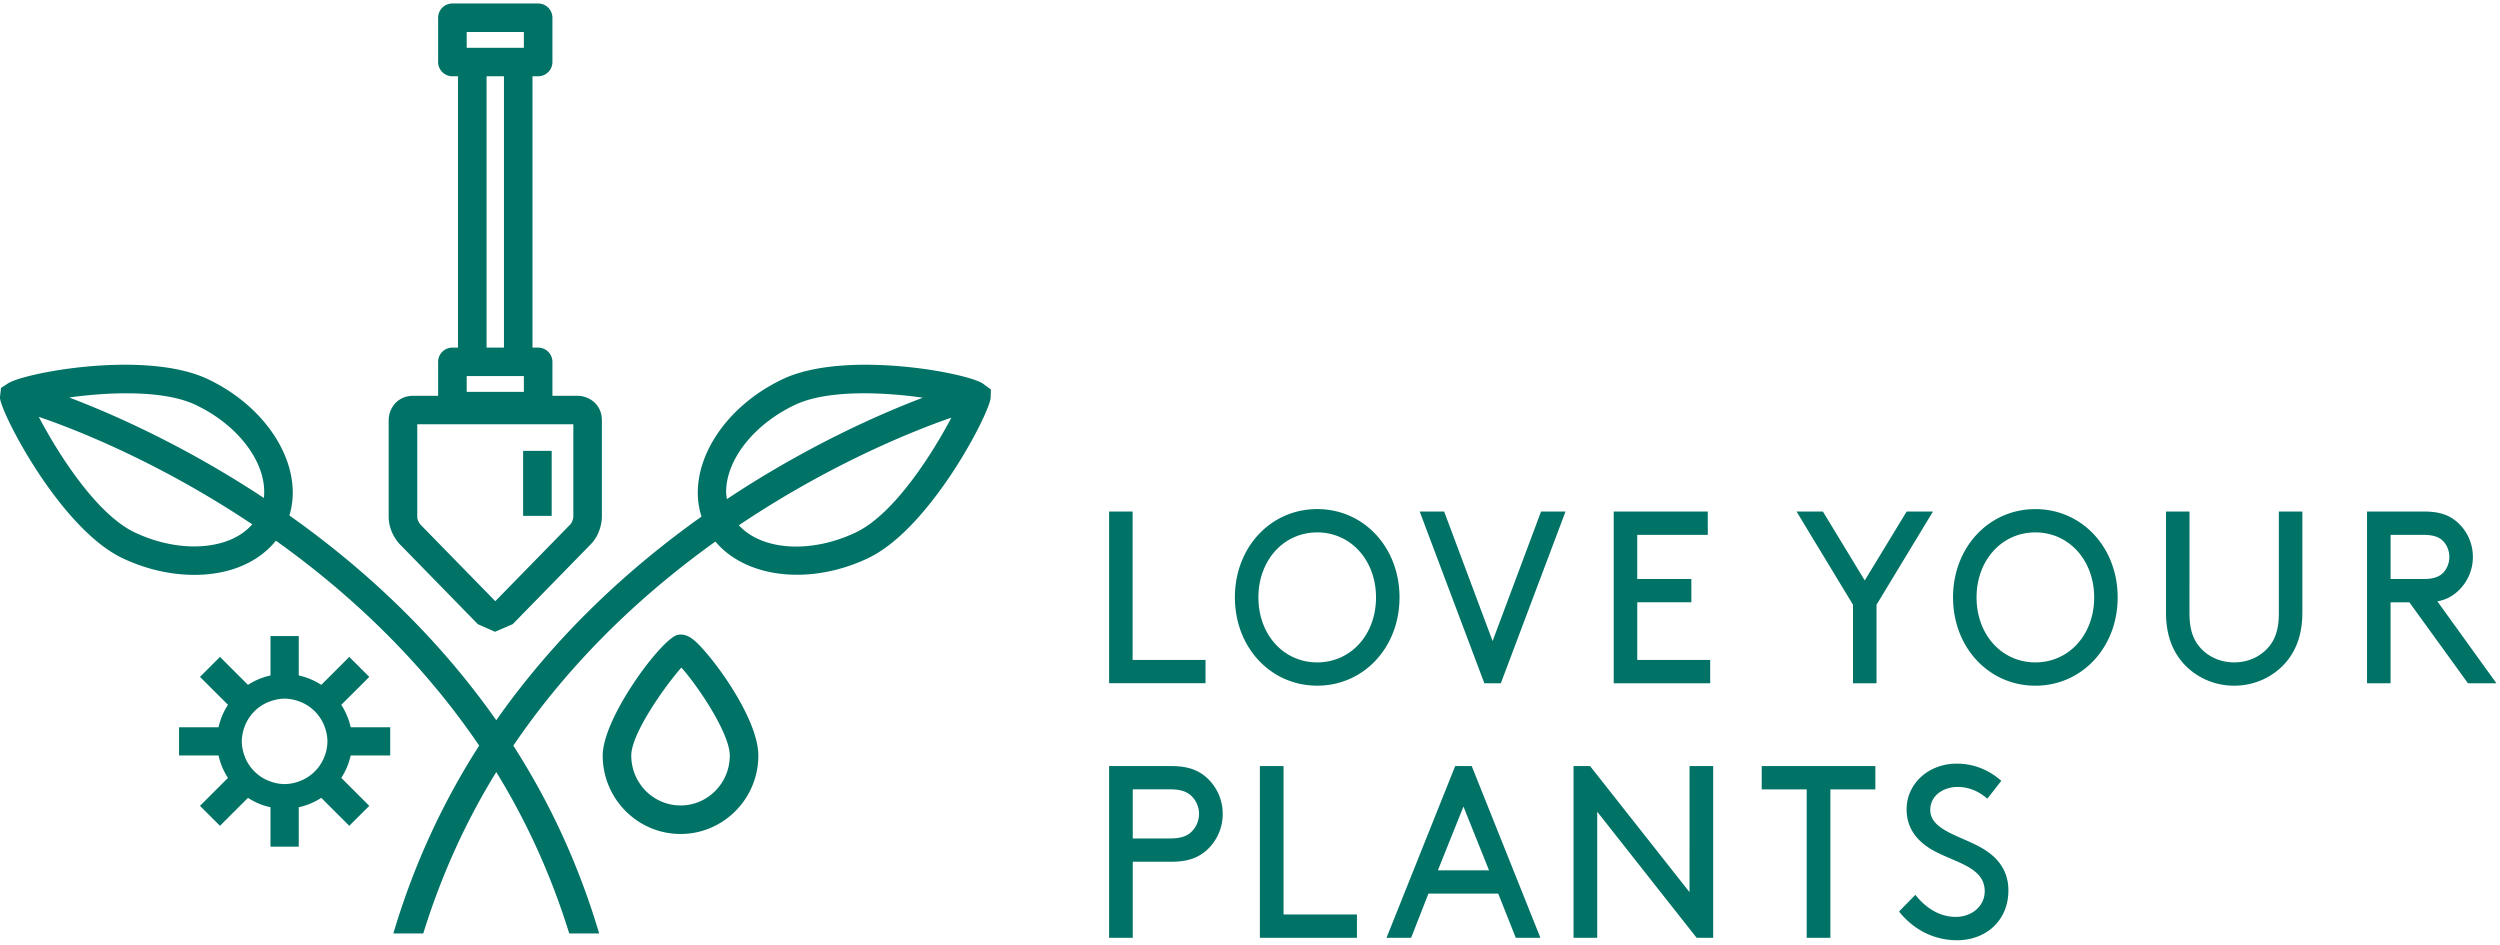 <svg width="275" height="104" viewBox="0 0 275 104" xmlns="http://www.w3.org/2000/svg"><title>logo</title><g fill="#007266" fill-rule="evenodd"><path d="M124.587 56.27H122v18.884h10.608v-2.562h-8.02V56.27zm11.252 9.442c0 5.504 3.933 9.712 9.055 9.712s9.053-4.208 9.053-9.712c0-5.502-3.93-9.713-9.053-9.713-5.122 0-9.056 4.21-9.056 9.712zm2.587 0c0-4.074 2.767-7.148 6.468-7.148 3.7 0 6.468 3.074 6.468 7.148 0 4.103-2.77 7.15-6.468 7.15-3.7 0-6.468-3.05-6.468-7.15zm33.782-9.442h-2.693l-5.33 14.246-5.328-14.246h-2.69l7.112 18.887h1.812l7.115-18.887zm7.888 7.42v-4.856h7.76V56.27H177.51v18.887h10.61v-2.565h-8.022v-6.34h5.95v-2.56h-5.95zm32.53-7.42h-2.896l-4.608 7.58-4.602-7.58h-2.898l6.208 10.253v8.634h2.587v-8.634l6.207-10.253zm2.208 9.442c0 5.504 3.934 9.715 9.056 9.715 5.122 0 9.053-4.21 9.053-9.713 0-5.504-3.93-9.712-9.053-9.712-5.122 0-9.056 4.208-9.056 9.71zm2.588.002c0-4.074 2.767-7.15 6.468-7.15 3.698 0 6.468 3.076 6.468 7.15-.003 4.1-2.77 7.148-6.468 7.148-3.7 0-6.468-3.047-6.468-7.148zm28.336 9.713c2.227 0 4.244-.945 5.615-2.483 1.163-1.323 1.888-3.077 1.888-5.613V56.27h-2.588v11.198c0 1.78-.414 2.885-1.138 3.722-.904 1.053-2.25 1.672-3.777 1.672-1.525 0-2.87-.62-3.777-1.672-.724-.837-1.138-1.942-1.138-3.722l.002-11.198h-2.588v11.06c0 2.537.724 4.29 1.888 5.614 1.37 1.538 3.388 2.483 5.612 2.483zm19.273-9.174l6.442 8.904h3.13l-6.492-9.012a4.278 4.278 0 0 0 2.12-.998 5.084 5.084 0 0 0 1.785-3.885c0-1.564-.7-2.968-1.785-3.885-.828-.7-1.863-1.107-3.52-1.107h-6.336v18.887h2.588v-8.904h2.068zm-2.068-2.562v-4.856h3.62c1.164 0 1.76.27 2.174.7.413.434.67 1.054.67 1.728 0 .675-.257 1.295-.67 1.728-.415.43-1.01.7-2.175.7h-3.62zM124.604 92.228V86.83h4.166c1.25 0 1.926.326 2.396.838a2.76 2.76 0 0 1 .728 1.86c0 .73-.286 1.377-.728 1.862-.47.515-1.145.838-2.396.838h-4.166zm4.298 2.562c1.77 0 2.916-.457 3.8-1.24a5.353 5.353 0 0 0 1.797-4.02 5.352 5.352 0 0 0-1.798-4.02c-.884-.782-2.03-1.24-3.8-1.24H122v18.886h2.604V94.79h4.298zm12.288-10.52h-2.604v18.886h10.677v-2.565h-8.073V84.27zm25.545 18.886h2.708L161.89 84.27h-1.82l-7.553 18.886h2.708l1.902-4.857h7.68l1.928 4.856zM160.98 88.72l2.813 7.015h-5.626l2.813-7.014zm25.65 14.436h1.82V84.27h-2.6l-.003 13.867L174.91 84.27h-1.82v18.886h2.603V89.288l10.936 13.868zm7.16-16.323h4.947v16.323h2.605V86.833h4.947V84.27h-12.5v2.563zm15.104 13.435c1.614 2.024 3.878 3.158 6.38 3.158 3.177 0 5.65-2.16 5.65-5.478 0-2.158-1.146-3.48-2.37-4.316-2.342-1.62-6.223-2.13-6.223-4.533 0-1.647 1.51-2.537 3.02-2.537 1.146 0 2.266.43 3.256 1.294l1.538-1.97c-.965-.836-2.58-1.886-4.897-1.886-3.178 0-5.52 2.266-5.52 5.017 0 1.97 1.015 3.266 2.317 4.156 2.42 1.646 6.275 1.97 6.275 4.856 0 1.7-1.484 2.83-3.177 2.83-1.876 0-3.386-1.077-4.452-2.427l-1.796 1.835zM57.543 56.747h3.143v-7.15h-3.143v7.15zM76.32 70.403c-.248-.202-.904-.74-1.77-.568-1.715.34-8.252 9.07-8.252 13.277 0 4.754 3.84 8.625 8.56 8.625 4.722 0 8.56-3.87 8.56-8.625 0-4.195-5.273-11.217-7.098-12.71zM74.86 88.6c-2.99 0-5.42-2.46-5.42-5.488 0-2.437 3.735-7.67 5.51-9.678 1.74 1.917 5.326 7.208 5.326 9.678 0 3.027-2.43 5.49-5.417 5.49zm-8.953 14.08c-2.3-7.757-5.564-14.628-9.443-20.66 6.51-9.594 14.54-16.947 22.228-22.45 3.336 3.988 10.352 4.883 16.794 1.83 6.87-3.26 13.444-16.066 13.487-17.683l.023-.878-.884-.65c-1.908-1.233-15.248-3.69-22.007-.486-6.856 3.25-10.65 9.833-8.94 15.12-7.762 5.518-15.88 12.86-22.577 22.403C47.838 69.613 39.65 62.23 31.834 56.7c1.613-5.267-2.175-11.77-8.975-14.996-6.765-3.207-20.104-.75-22.01.488l-.737.48-.122 1.045C.035 45.334 6.61 58.14 13.478 61.4c4.174 1.98 8.847 2.385 12.502 1.09 1.824-.65 3.297-1.683 4.368-3.014C38.078 64.99 46.16 72.37 52.71 82.018c-3.878 6.034-7.14 12.905-9.442 20.662h3.29c2.037-6.57 4.782-12.487 8.03-17.753 3.245 5.266 5.992 11.182 8.028 17.753h3.29zm28.23-44.11c-5.024 2.38-10.376 1.95-12.86-.793 10.58-7.1 20.07-10.702 23.376-11.835-2.008 3.81-6.242 10.598-10.517 12.627zm-6.682-14.037c3.567-1.69 9.722-1.408 14.054-.785-4.44 1.68-12.59 5.203-21.55 11.155-.036-.265-.083-.528-.083-.8 0-3.462 2.953-7.375 7.578-9.57zm-62.53 15c-2.886 1.025-6.662.665-10.098-.964-4.31-2.046-8.573-8.923-10.563-12.714 3.012 1.013 12.65 4.577 23.482 11.82-.7.8-1.642 1.44-2.82 1.857zM7.61 43.725c4.323-.604 10.374-.86 13.9.808 4.927 2.34 7.934 6.626 7.515 10.244-8.92-5.9-17.02-9.39-21.416-11.052zM52.564 68.66l1.89.835 1.944-.837 8.572-8.772c1.203-1.23 1.238-2.856 1.238-3.035V46.237c0-1.752-1.396-2.7-2.708-2.7h-2.734v-3.732a1.57 1.57 0 0 0-1.572-1.568h-.618V8.39h.618a1.57 1.57 0 0 0 1.572-1.568v-4.87A1.57 1.57 0 0 0 59.196.384h-9.43a1.57 1.57 0 0 0-1.573 1.568v4.87a1.57 1.57 0 0 0 1.572 1.568h.615v29.846h-.615a1.57 1.57 0 0 0-1.572 1.568v3.733H45.46c-1.757 0-2.706 1.39-2.706 2.7V56.85c0 1.72 1.114 2.908 1.24 3.034l8.57 8.776zM51.337 5.255h6.288V3.52h-6.288v1.735zm2.186 32.98h1.912V8.39h-1.912v29.846zm-2.186 4.872h6.288V41.37h-6.288v1.737zm-5.44 3.566h17.17V56.85c-.007.123-.078.572-.346.848l-8.238 8.433c-.62-.637-8.238-8.434-8.238-8.434-.084-.094-.346-.466-.346-.845V46.674zM19.695 80V83.1h4.348c.19.896.55 1.727 1.034 2.47l-3.08 3.074 2.2 2.195 3.08-3.074c.747.482 1.58.84 2.476 1.03v4.34h3.11v-4.34a7.374 7.374 0 0 0 2.476-1.032l3.082 3.075 2.2-2.194-3.08-3.074a7.38 7.38 0 0 0 1.032-2.47h4.35V80h-4.35a7.344 7.344 0 0 0-1.034-2.467l3.082-3.074-2.2-2.198-3.08 3.075a7.434 7.434 0 0 0-2.477-1.033v-4.336h-3.11v4.336c-.898.192-1.73.55-2.476 1.033l-3.08-3.075-2.2 2.197 3.08 3.07A7.375 7.375 0 0 0 24.04 80h-4.348zm6.985.736a5.285 5.285 0 0 1 .396-1.21 4.715 4.715 0 0 1 2.2-2.197 5.415 5.415 0 0 1 1.213-.394 4.7 4.7 0 0 1 .82-.085c.28 0 .55.038.816.085.253.05.5.116.74.202.162.057.32.12.475.194a4.717 4.717 0 0 1 2.198 2.195 5.285 5.285 0 0 1 .397 1.21c.047.267.083.537.083.814a4.693 4.693 0 0 1-.28 1.542 4.57 4.57 0 0 1-.2.484 4.693 4.693 0 0 1-2.675 2.388c-.24.086-.486.155-.74.204a4.908 4.908 0 0 1-.816.082 4.93 4.93 0 0 1-.82-.082 5.42 5.42 0 0 1-1.21-.396 4.708 4.708 0 0 1-2.2-2.192 5.337 5.337 0 0 1-.397-1.21 4.67 4.67 0 0 1-.084-.82c0-.277.035-.547.083-.814z"/></g></svg>